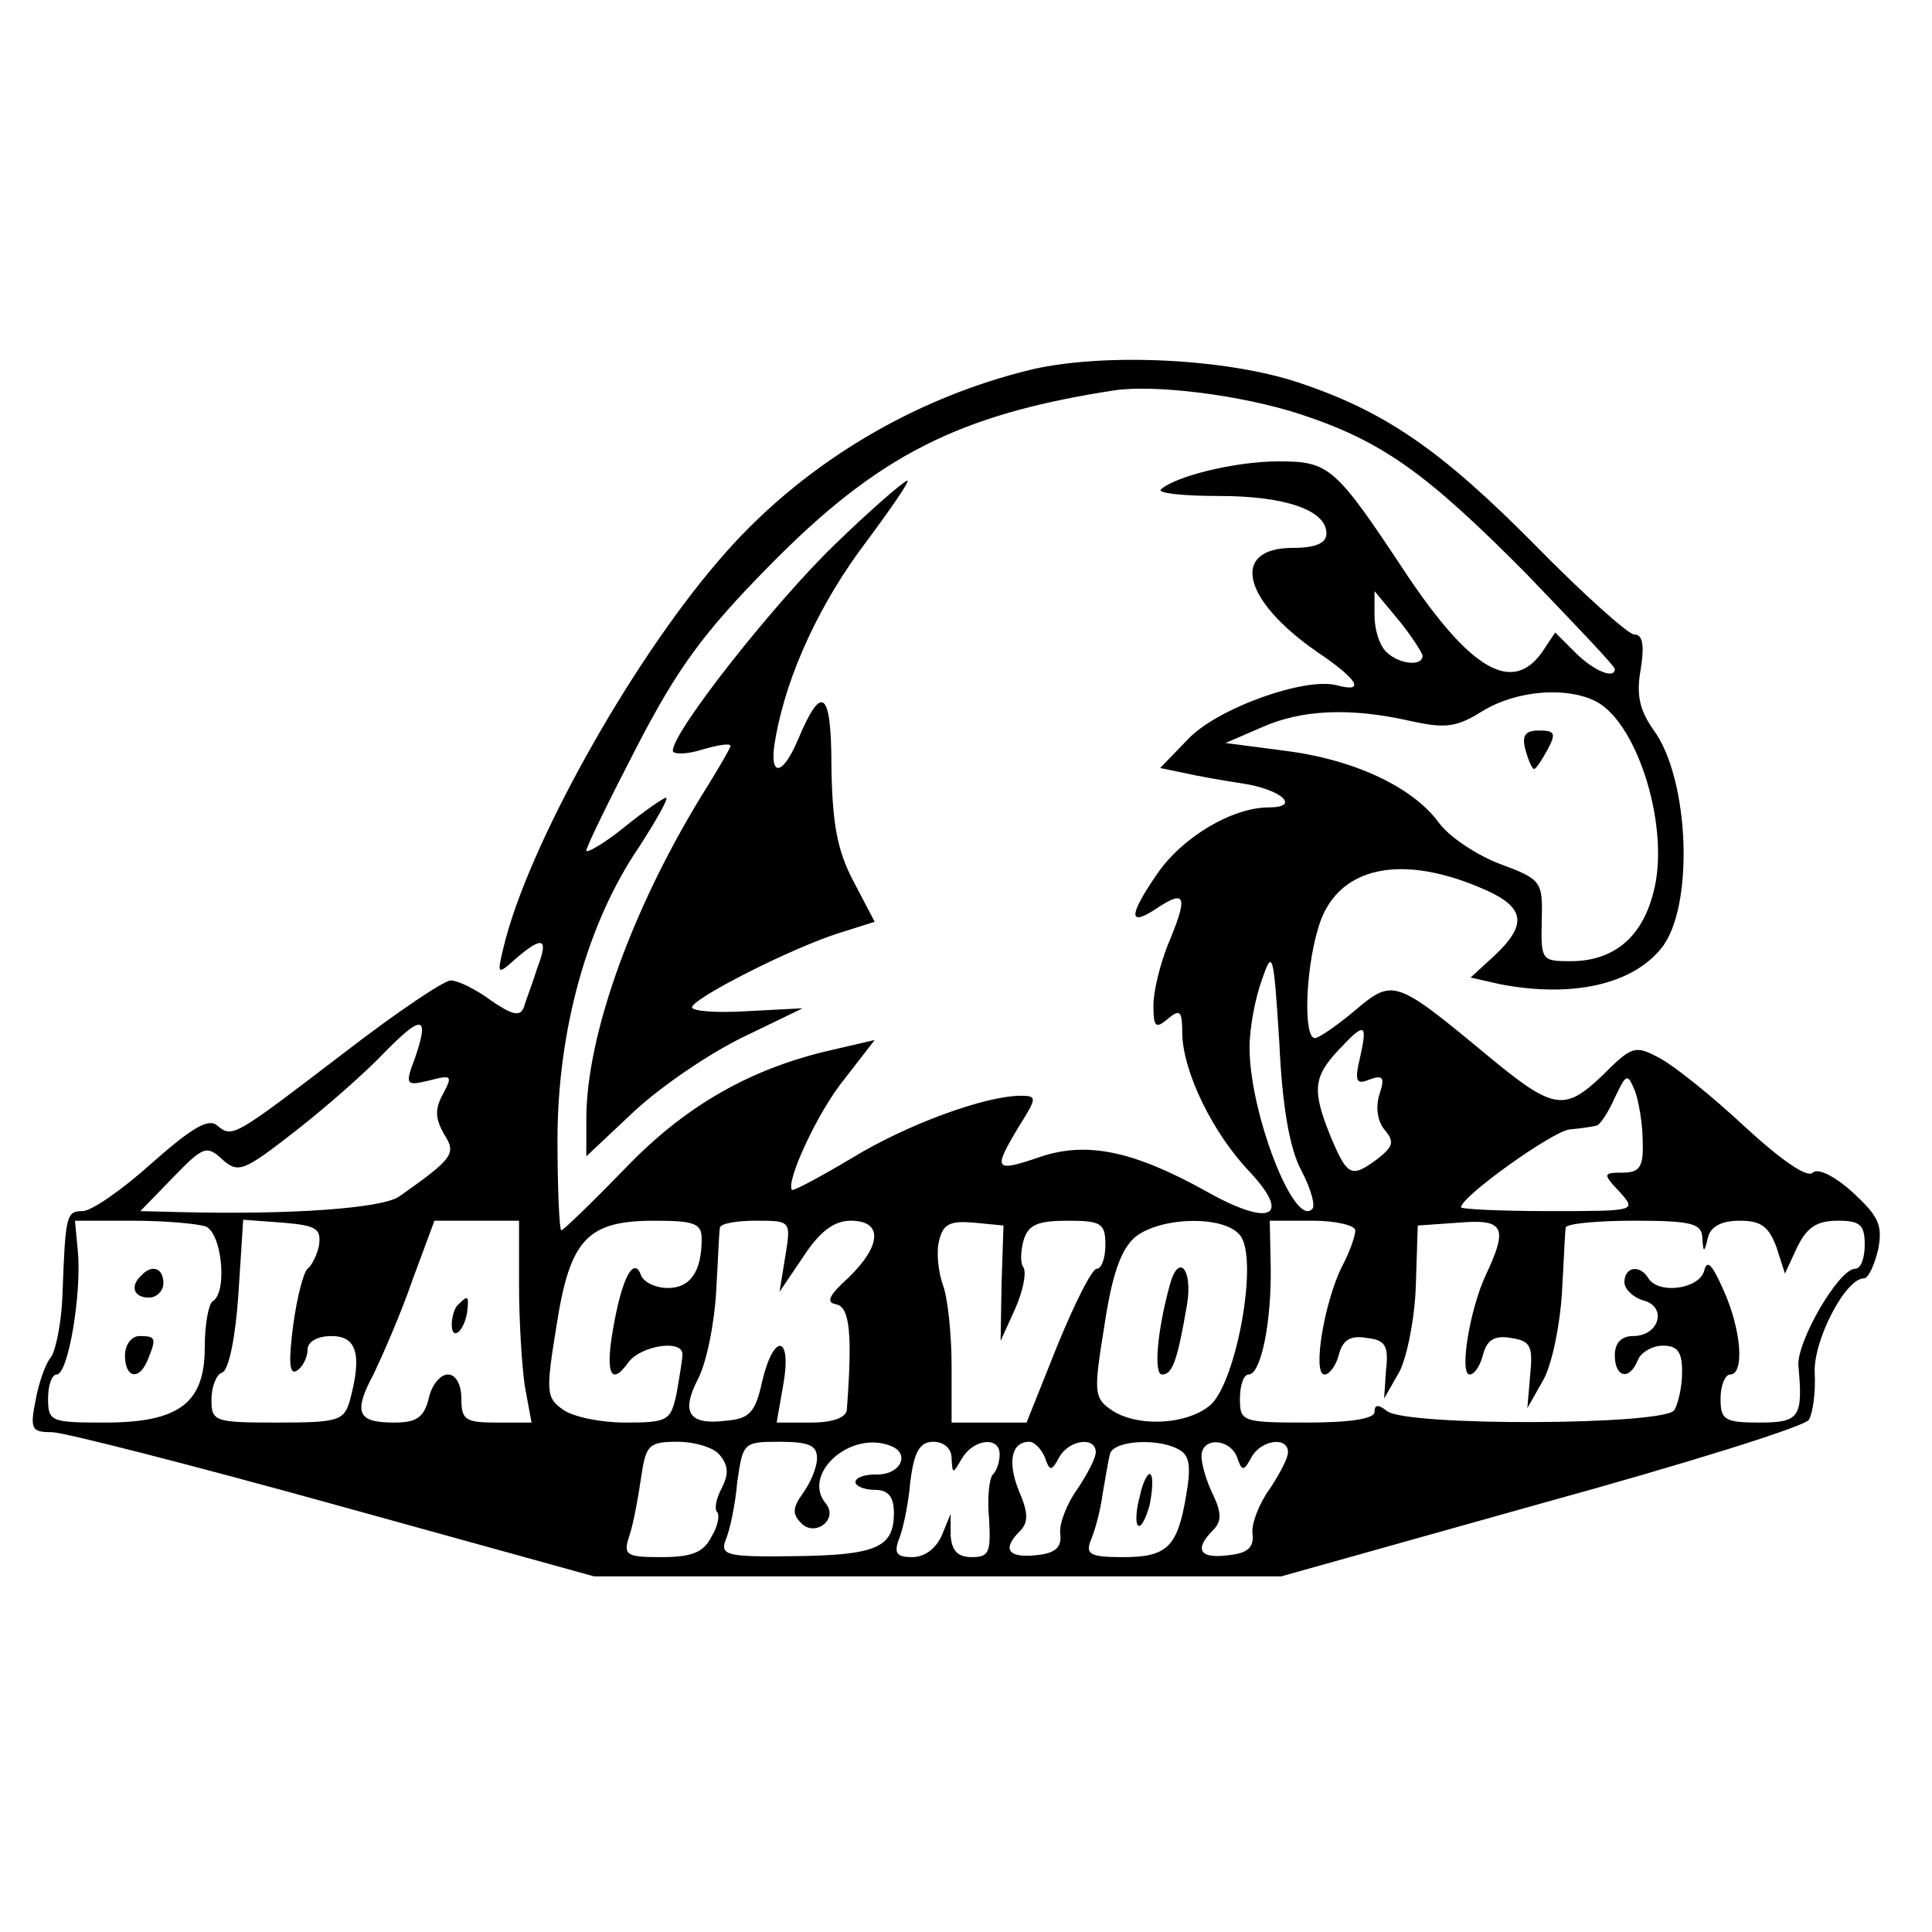 <?xml version="1.0" standalone="no"?>
<!DOCTYPE svg PUBLIC "-//W3C//DTD SVG 20010904//EN"
 "http://www.w3.org/TR/2001/REC-SVG-20010904/DTD/svg10.dtd">
<svg version="1.0" xmlns="http://www.w3.org/2000/svg"
 width="201pt" height="201pt" viewBox="0 0 201 201"
 preserveAspectRatio="xMidYMid meet">
<g transform="translate(0,201) scale(0.1,-0.1)"
fill="#000000" stroke="none">
<path d="M1075 1626 c-126 -30 -244 -101 -328 -200 -92 -107 -198 -297 -223
-401 -7 -29 -7 -30 13 -12 28 24 34 21 22 -10 -5 -16 -12 -34 -14 -41 -4 -10
-12 -8 -34 7 -16 12 -35 21 -42 21 -7 0 -56 -33 -108 -73 -119 -91 -119 -91
-135 -78 -9 8 -26 -2 -68 -39 -31 -28 -63 -50 -72 -50 -17 0 -18 -4 -21 -87
-1 -29 -7 -58 -12 -65 -6 -7 -13 -28 -16 -45 -6 -30 -4 -33 17 -33 12 0 145
-34 293 -75 l271 -75 358 0 357 0 271 76 c149 41 274 80 278 87 4 7 7 28 6 48
-2 34 32 99 51 99 5 0 11 14 15 30 5 26 0 35 -27 60 -19 17 -36 25 -41 20 -6
-6 -34 14 -71 48 -33 31 -73 63 -88 71 -26 14 -29 13 -60 -18 -40 -38 -51 -36
-122 23 -93 77 -96 78 -135 45 -19 -16 -38 -29 -42 -29 -12 0 -10 69 3 113 18
66 87 81 177 40 39 -18 40 -36 7 -67 l-25 -23 31 -7 c73 -14 136 -1 167 37 35
42 30 177 -8 228 -14 20 -18 36 -13 63 4 25 2 36 -7 36 -6 0 -53 42 -103 93
-98 99 -156 139 -246 169 -75 25 -200 31 -276 14z m278 -47 c85 -28 131 -61
235 -166 50 -52 92 -96 92 -99 0 -11 -22 -2 -41 17 l-21 21 -14 -21 c-31 -43
-74 -18 -141 82 -74 112 -80 117 -133 117 -44 0 -106 -15 -122 -29 -5 -4 22
-7 60 -7 70 0 112 -15 112 -39 0 -10 -11 -15 -35 -15 -65 0 -53 -54 25 -108
43 -29 51 -43 21 -35 -33 9 -125 -24 -155 -56 l-29 -30 24 -5 c13 -3 41 -8 61
-11 41 -6 62 -25 28 -25 -38 0 -90 -31 -116 -69 -31 -45 -30 -56 1 -35 29 19
31 11 10 -39 -8 -20 -15 -48 -15 -63 0 -22 2 -25 15 -14 13 11 15 8 15 -16 1
-39 31 -102 70 -143 44 -47 22 -58 -44 -21 -77 43 -126 53 -175 36 -47 -16
-48 -13 -21 32 19 30 19 32 2 32 -37 0 -119 -30 -176 -65 -32 -19 -60 -34 -62
-33 -7 8 27 82 55 116 l31 40 -43 -10 c-85 -19 -154 -58 -217 -124 -34 -35
-64 -64 -66 -64 -2 0 -4 43 -4 94 0 114 31 226 85 305 18 28 31 51 28 51 -3 0
-23 -14 -44 -31 -21 -17 -39 -27 -39 -24 0 4 24 53 53 109 42 81 69 118 137
187 113 115 197 158 360 183 43 6 132 -5 193 -25z m127 -251 c0 -12 -25 -9
-38 4 -7 7 -12 23 -12 38 l0 25 25 -30 c13 -16 24 -33 25 -37z m181 -48 c44
-24 77 -134 59 -199 -12 -47 -42 -71 -86 -71 -30 0 -31 1 -30 42 1 41 0 43
-43 59 -24 9 -53 28 -64 43 -27 37 -88 66 -161 75 l-61 8 37 16 c42 19 93 21
155 7 36 -8 48 -7 75 10 36 22 88 26 119 10z m-307 -488 c10 -19 15 -37 11
-40 -19 -19 -65 101 -65 168 0 21 6 52 13 71 11 32 12 28 18 -66 3 -67 11
-111 23 -133z m-922 118 c-11 -29 -10 -30 15 -24 23 6 24 5 14 -14 -9 -16 -8
-26 1 -42 13 -20 10 -25 -47 -65 -18 -12 -111 -19 -229 -16 l-40 1 34 35 c31
32 35 34 51 19 17 -15 22 -13 76 29 32 25 73 61 92 81 40 41 48 40 33 -4z
m983 0 c-6 -25 -4 -29 10 -23 14 5 16 2 10 -16 -4 -13 -2 -28 6 -37 10 -12 8
-17 -7 -29 -28 -21 -32 -19 -49 21 -20 49 -19 63 7 91 28 30 31 29 23 -7z
m294 -87 c1 -27 -3 -33 -21 -33 -20 0 -21 -1 -3 -20 18 -20 17 -20 -73 -20
-51 0 -92 2 -92 4 0 11 95 79 113 81 12 1 25 3 28 4 3 0 12 13 19 29 12 25 13
26 21 7 4 -11 8 -35 8 -52z m-1495 -89 c17 -7 23 -69 7 -78 -4 -3 -8 -24 -8
-48 0 -58 -27 -78 -104 -78 -56 0 -59 1 -59 25 0 14 4 25 9 25 12 0 26 84 22
128 l-3 32 60 0 c33 0 67 -3 76 -6z m118 -19 c-2 -11 -8 -22 -12 -25 -4 -3
-11 -29 -15 -59 -5 -38 -4 -52 4 -47 6 4 11 14 11 22 0 8 10 14 25 14 26 0 32
-19 19 -67 -6 -21 -12 -23 -75 -23 -66 0 -69 1 -69 24 0 13 5 26 11 28 7 2 14
37 17 81 l5 78 41 -3 c35 -3 40 -6 38 -23z m208 -42 c0 -38 3 -85 6 -105 l7
-38 -37 0 c-32 0 -36 3 -36 25 0 15 -6 25 -14 25 -8 0 -17 -11 -20 -25 -5 -20
-13 -25 -36 -25 -38 0 -43 10 -21 51 9 19 28 62 40 97 l23 62 44 0 44 0 0 -67z
m190 48 c0 -34 -12 -51 -35 -51 -13 0 -25 6 -28 13 -7 20 -19 0 -28 -49 -10
-52 -4 -68 15 -41 13 17 56 24 56 8 0 -5 -3 -23 -6 -40 -6 -29 -9 -31 -53 -31
-26 0 -56 6 -66 14 -17 12 -17 19 -6 87 14 90 32 109 102 109 42 0 49 -3 49
-19z m87 -18 l-6 -37 25 37 c17 26 32 37 49 37 34 0 32 -26 -2 -59 -21 -19
-24 -26 -13 -28 14 -3 17 -30 11 -110 -1 -8 -15 -13 -37 -13 l-36 0 7 40 c9
51 -10 54 -22 3 -7 -32 -13 -39 -37 -41 -39 -5 -48 8 -30 43 9 17 17 57 19 90
2 33 3 63 4 68 1 4 17 7 37 7 37 0 37 0 31 -37z m225 -28 l-1 -60 15 33 c8 18
12 37 9 43 -4 5 -3 18 0 29 5 16 15 20 46 20 35 0 39 -3 39 -25 0 -14 -4 -25
-9 -25 -5 0 -23 -36 -41 -80 l-32 -80 -39 0 -39 0 0 59 c0 33 -4 71 -9 84 -5
14 -7 35 -4 46 4 18 12 21 36 19 l31 -3 -2 -60z m248 50 c20 -24 -4 -154 -31
-177 -25 -21 -78 -23 -104 -4 -17 12 -17 19 -6 87 8 53 17 79 32 92 26 21 92
23 109 2z m120 5 c0 -6 -6 -23 -14 -38 -18 -36 -31 -112 -18 -112 5 0 12 9 15
21 4 15 12 20 29 17 19 -2 23 -8 20 -33 l-2 -30 16 28 c8 16 16 56 17 90 l2
62 43 3 c47 4 51 -5 28 -54 -17 -36 -28 -104 -17 -104 5 0 11 9 14 21 4 15 12
20 29 17 20 -3 23 -8 20 -38 l-3 -35 17 30 c9 17 17 57 19 90 2 33 3 63 4 68
1 4 33 7 71 7 60 0 70 -3 71 -17 1 -17 2 -17 6 0 3 11 14 17 33 17 22 0 30 -6
38 -27 l9 -28 13 28 c10 20 20 27 42 27 23 0 28 -4 28 -25 0 -14 -4 -25 -10
-25 -17 0 -61 -76 -59 -101 5 -54 1 -59 -41 -59 -36 0 -40 3 -40 25 0 14 5 25
10 25 15 0 12 46 -7 88 -12 27 -17 32 -20 20 -5 -19 -47 -25 -58 -8 -9 15 -25
12 -25 -4 0 -7 9 -16 20 -19 25 -7 16 -37 -11 -37 -12 0 -19 -7 -19 -20 0 -23
15 -27 24 -5 3 8 15 15 26 15 15 0 20 -6 20 -27 0 -16 -4 -33 -8 -40 -10 -16
-280 -17 -299 -1 -9 7 -13 7 -13 -1 0 -7 -25 -11 -70 -11 -68 0 -70 1 -70 25
0 14 4 25 9 25 13 0 24 55 23 113 l-1 47 45 0 c24 0 44 -5 44 -10z m-661 -234
c9 -11 9 -20 2 -34 -6 -11 -8 -22 -5 -25 3 -3 1 -15 -6 -26 -8 -16 -20 -21
-52 -21 -37 0 -40 2 -33 23 4 12 9 39 12 60 5 34 8 37 38 37 18 0 38 -6 44
-14z m101 -3 c0 -10 -7 -26 -15 -37 -10 -14 -11 -21 -2 -30 14 -16 40 3 26 20
-25 30 25 76 67 60 22 -8 11 -31 -15 -30 -11 0 -21 -3 -21 -8 0 -4 9 -8 20 -8
14 0 20 -7 20 -24 0 -36 -18 -44 -104 -45 -70 -1 -77 1 -71 17 4 9 10 36 12
60 6 41 6 42 44 42 31 0 39 -4 39 -17z m140 0 c1 -17 1 -17 11 0 12 20 39 23
39 4 0 -8 -3 -17 -7 -21 -4 -4 -6 -25 -4 -46 2 -35 0 -40 -18 -40 -15 0 -21 7
-22 23 l0 22 -9 -22 c-6 -14 -18 -23 -31 -23 -16 0 -19 4 -14 18 4 9 10 36 12
60 4 32 10 42 24 42 11 0 19 -7 19 -17z m97 1 c5 -15 7 -15 15 0 10 18 38 22
38 5 0 -6 -9 -23 -19 -38 -11 -15 -19 -36 -18 -46 2 -15 -5 -21 -25 -23 -29
-3 -36 6 -17 25 9 9 9 19 -1 42 -12 30 -8 51 11 51 5 0 12 -7 16 -16z m141 7
c10 -6 11 -19 6 -47 -9 -54 -20 -64 -66 -64 -34 0 -39 3 -33 18 4 9 10 31 12
47 3 17 6 36 8 43 5 14 53 16 73 3z m59 -7 c5 -15 7 -15 15 0 10 18 38 22 38
5 0 -6 -9 -23 -19 -38 -11 -15 -19 -36 -18 -46 2 -15 -5 -21 -25 -23 -30 -4
-36 6 -16 26 9 9 9 18 0 37 -7 14 -12 32 -12 40 0 20 29 19 37 -1z"/>
<path d="M868 1443 c-63 -61 -168 -194 -168 -214 0 -4 14 -4 30 1 17 5 30 7
30 4 0 -2 -11 -21 -24 -42 -76 -121 -126 -257 -126 -346 l0 -39 50 47 c28 26
78 60 113 77 l62 30 -58 -3 c-31 -2 -57 0 -57 4 0 9 102 61 152 77 l38 12 -22
42 c-17 32 -22 60 -23 119 0 80 -10 88 -35 28 -17 -40 -31 -38 -23 3 12 67 47
141 94 203 26 35 46 64 43 64 -3 0 -38 -30 -76 -67z"/>
<path d="M1587 1230 c3 -11 7 -20 9 -20 2 0 8 9 14 20 9 17 8 20 -9 20 -14 0
-18 -5 -14 -20z"/>
<path d="M147 683 c-12 -11 -8 -23 8 -23 8 0 15 7 15 15 0 16 -12 20 -23 8z"/>
<path d="M130 600 c0 -24 15 -27 24 -4 9 22 8 24 -9 24 -8 0 -15 -9 -15 -20z"/>
<path d="M477 653 c-4 -3 -7 -13 -7 -21 0 -18 13 -7 16 13 2 17 1 18 -9 8z"/>
<path d="M1217 673 c-13 -47 -17 -93 -8 -93 11 0 16 15 26 73 6 37 -9 54 -18
20z"/>
<path d="M1186 454 c-4 -14 -5 -29 -2 -31 3 -3 8 7 12 21 3 15 4 29 1 32 -2 3
-8 -7 -11 -22z"/>
</g>
</svg>
